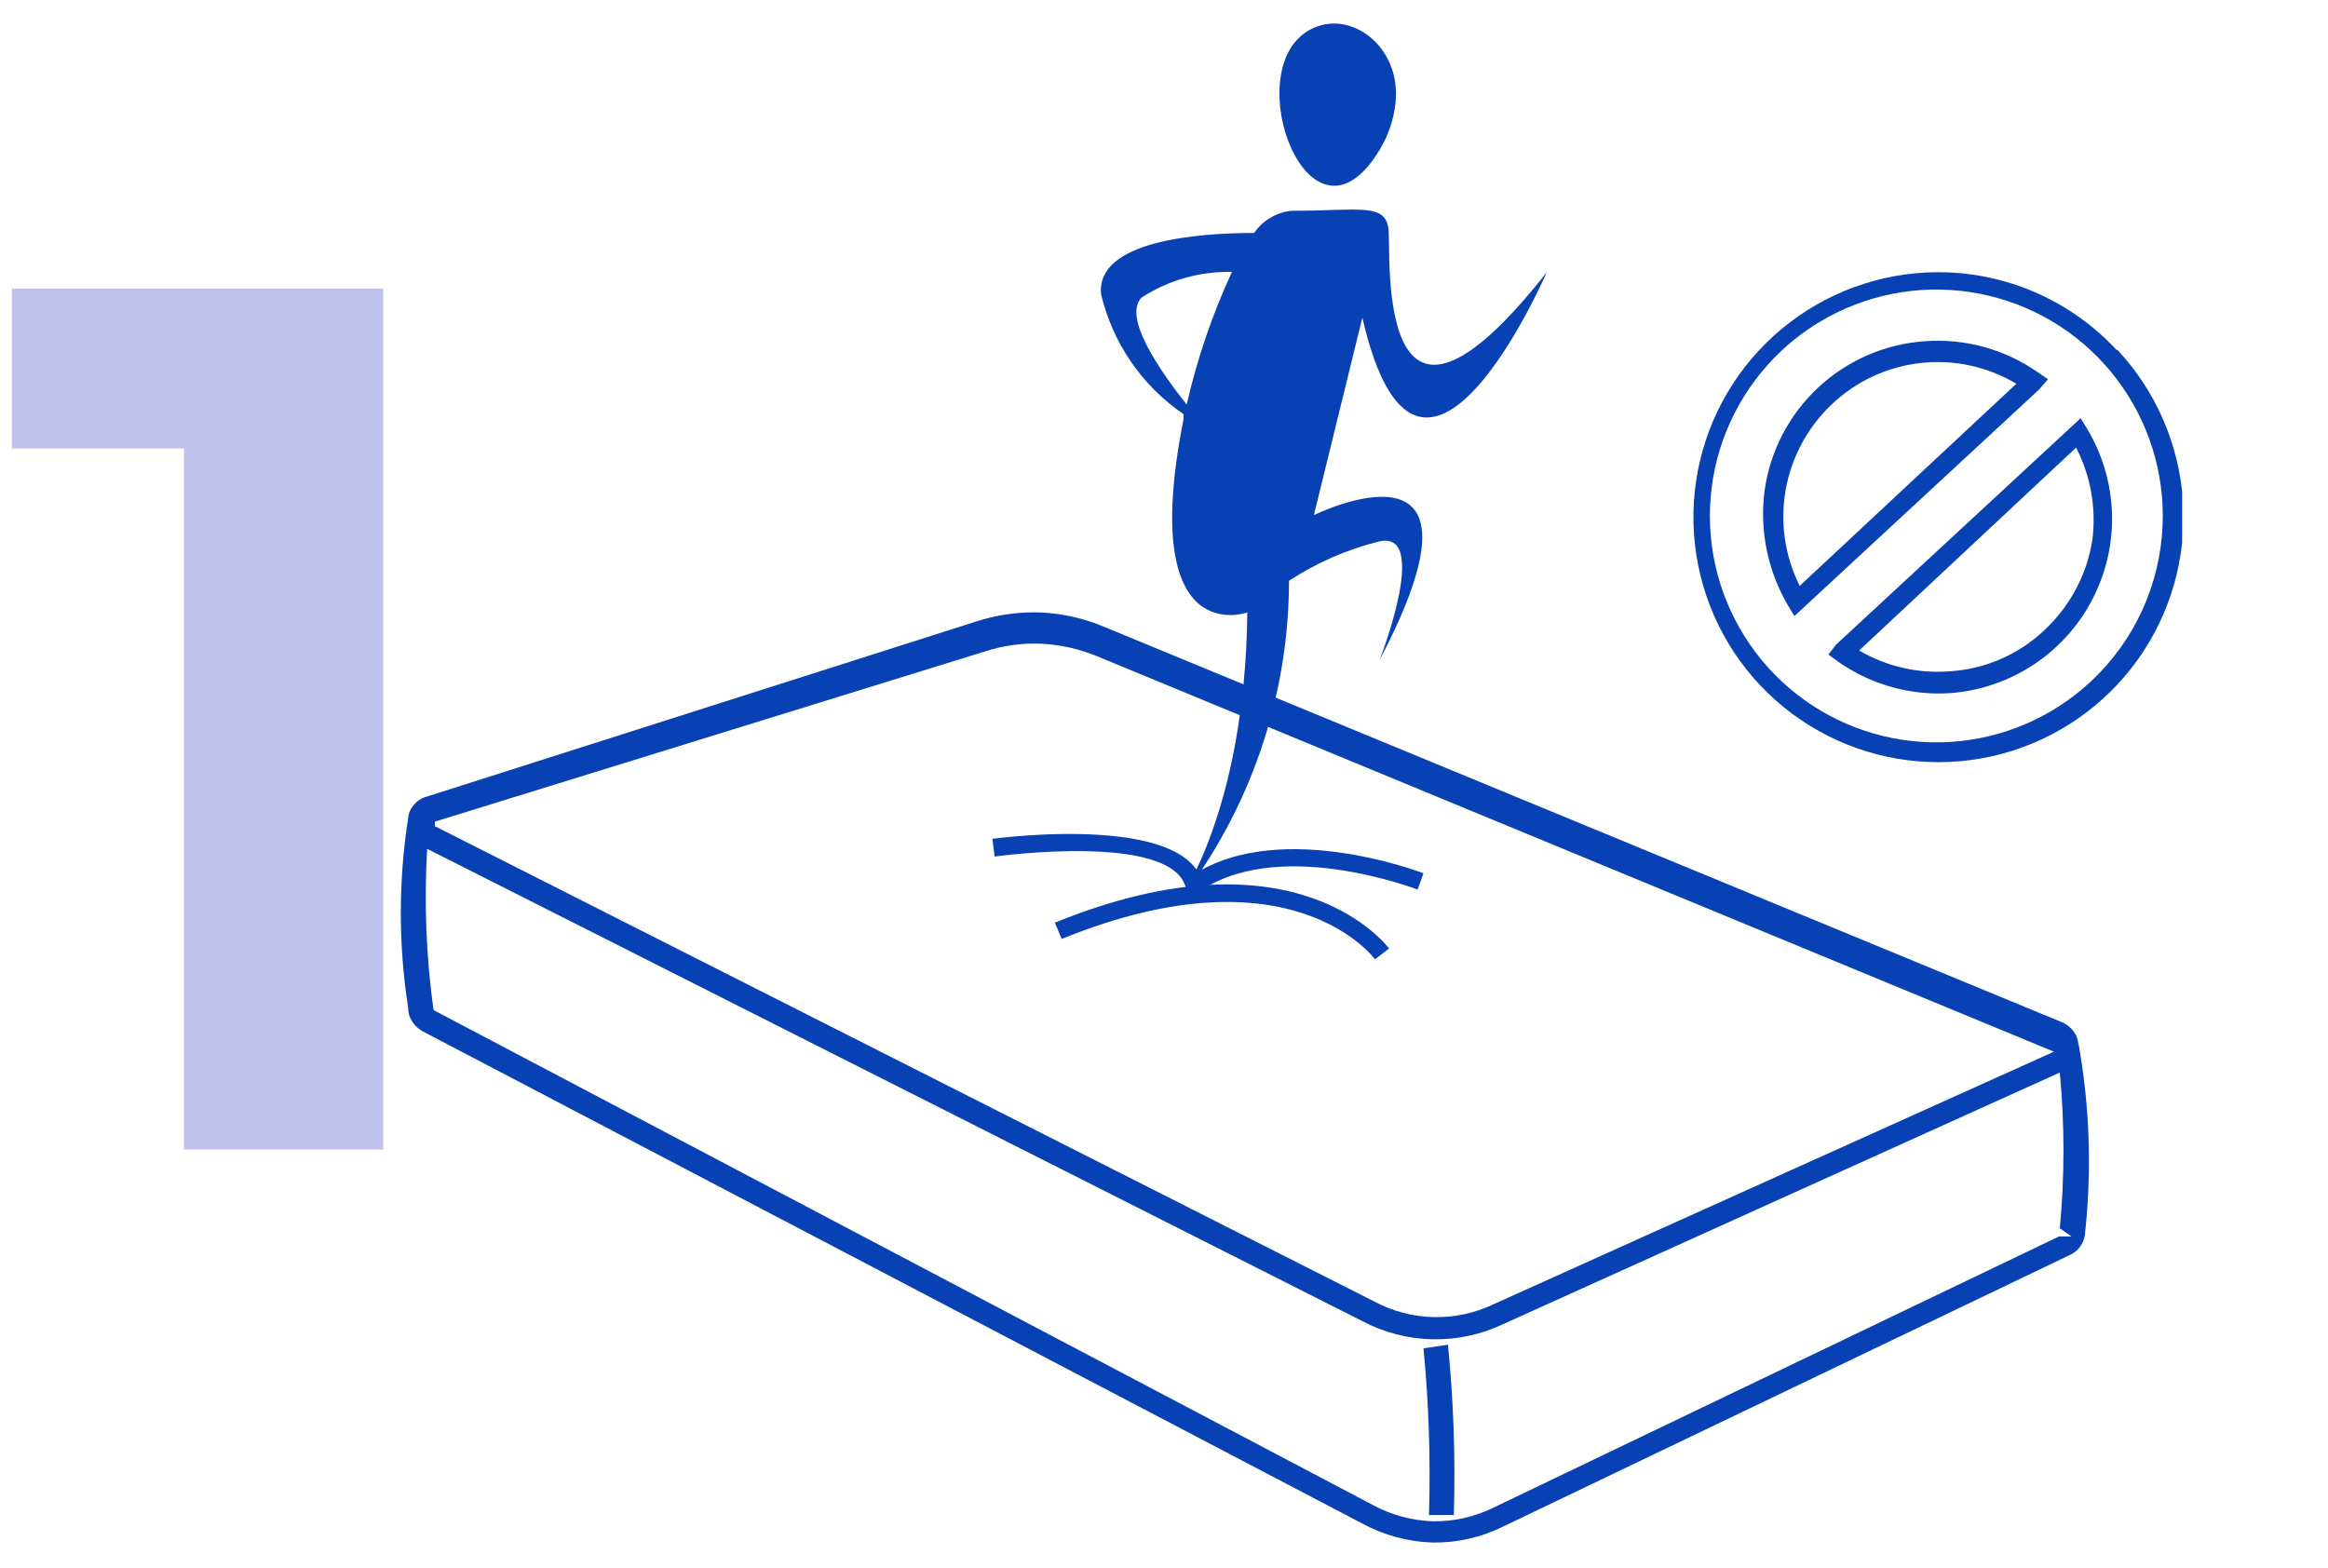 <svg width="49" height="33" viewBox="0 0 49 33" fill="none" xmlns="http://www.w3.org/2000/svg">
<g clip-path="url(#clip0_4542_897)">
<g clip-path="url(#clip1_4542_897)">
<path d="M8.066 6.076V24.197H3.872V9.441H0.25V6.076H8.066Z" fill="#282EC0" fill-opacity="0.3"/>
<path d="M43.755 22.005C43.984 23.301 44.029 24.623 43.889 25.932C43.887 26.031 43.857 26.127 43.803 26.209C43.748 26.302 43.664 26.375 43.565 26.418L31.63 32.138C31.171 32.364 30.665 32.478 30.153 32.471C29.636 32.454 29.13 32.317 28.675 32.071L8.896 21.709C8.802 21.657 8.723 21.582 8.667 21.49C8.616 21.407 8.59 21.311 8.591 21.214C8.385 19.89 8.385 18.543 8.591 17.22C8.598 17.12 8.638 17.027 8.705 16.953C8.771 16.864 8.865 16.8 8.972 16.772L20.516 13.092C20.964 12.943 21.435 12.876 21.907 12.892C22.377 12.915 22.839 13.021 23.27 13.207L43.403 21.519C43.502 21.561 43.588 21.631 43.651 21.719C43.706 21.794 43.739 21.883 43.746 21.976M43.355 25.856C43.458 24.765 43.458 23.668 43.355 22.577L31.63 27.877C31.166 28.096 30.658 28.203 30.145 28.192C29.632 28.18 29.129 28.05 28.675 27.81L8.991 17.868C8.925 19.001 8.969 20.137 9.125 21.262L28.914 31.69C29.299 31.895 29.726 32.009 30.162 32.023C30.594 32.029 31.022 31.934 31.411 31.747L43.336 26.028H43.603L43.355 25.856ZM30.477 28.306C30.595 29.497 30.636 30.694 30.601 31.89H30.077C30.113 30.719 30.074 29.548 29.962 28.382L30.477 28.306ZM9.153 17.391L28.933 27.4C29.316 27.604 29.741 27.715 30.175 27.725C30.608 27.735 31.038 27.643 31.43 27.457L43.231 22.138L23.099 13.817C22.723 13.661 22.323 13.571 21.917 13.55C21.506 13.532 21.096 13.591 20.706 13.721L9.153 17.296V17.391Z" fill="#0841B4"/>
<path fill-rule="evenodd" clip-rule="evenodd" d="M24.977 8.517C25.197 7.555 25.516 6.619 25.93 5.724C25.254 5.709 24.59 5.898 24.024 6.267C23.633 6.686 24.415 7.802 24.977 8.517ZM27.541 0.643C28.389 0.147 29.514 0.967 29.371 2.187C29.331 2.524 29.221 2.849 29.047 3.14C27.589 5.581 26.044 1.52 27.541 0.643ZM24.767 19.04C24.767 19.04 26.207 17.134 26.254 12.892C26.254 12.892 23.938 13.731 24.91 8.831V8.717C24.037 8.121 23.418 7.22 23.175 6.191C23.07 5.076 25.177 4.904 26.397 4.904C26.487 4.773 26.604 4.663 26.741 4.583C26.878 4.502 27.03 4.452 27.188 4.437C28.628 4.437 29.181 4.256 29.228 4.856C29.276 5.457 28.952 10.309 32.555 5.733C32.555 5.733 29.877 11.92 28.675 6.686L27.655 10.843C27.655 10.843 31.678 8.86 29.038 13.893C29.038 13.893 30.105 11.167 29.038 11.395C28.36 11.562 27.715 11.843 27.131 12.225C27.129 14.697 26.296 17.097 24.767 19.04Z" fill="#0841B4"/>
<path d="M20.887 17.658C20.887 17.658 25.377 17.038 25.339 18.84H24.977C24.977 17.467 20.945 18.03 20.935 18.03L20.887 17.658Z" fill="#0841B4"/>
<path d="M28.942 20.194C28.942 20.194 27.198 17.791 22.346 19.765L22.203 19.422C27.331 17.334 29.228 19.965 29.238 19.965L28.942 20.194Z" fill="#0841B4"/>
<path d="M29.838 18.726C29.838 18.726 26.807 17.553 25.148 18.84L24.919 18.554C26.75 17.134 29.953 18.382 29.962 18.382L29.838 18.726Z" fill="#0841B4"/>
<path d="M42.916 8.202L37.769 12.968L37.636 12.749C37.208 12.022 37.034 11.174 37.14 10.337C37.254 9.502 37.654 8.732 38.27 8.157C38.887 7.582 39.683 7.238 40.524 7.182C41.367 7.122 42.205 7.354 42.898 7.84L43.107 7.983L42.916 8.202ZM37.874 12.339L42.44 8.078C41.835 7.717 41.128 7.563 40.428 7.641C39.728 7.718 39.072 8.022 38.56 8.507C38.052 8.985 37.711 9.613 37.587 10.3C37.463 10.987 37.564 11.695 37.874 12.32V12.339ZM38.646 13.569L43.794 8.803L43.927 9.022C44.251 9.559 44.431 10.17 44.453 10.796C44.474 11.423 44.335 12.044 44.048 12.602C43.762 13.16 43.338 13.635 42.816 13.983C42.294 14.33 41.692 14.539 41.067 14.589C40.224 14.649 39.386 14.416 38.694 13.931L38.484 13.778L38.646 13.569ZM43.698 9.422L39.132 13.693C39.708 14.03 40.373 14.184 41.039 14.131C41.784 14.085 42.49 13.778 43.031 13.264C43.573 12.76 43.929 12.088 44.041 11.357C44.124 10.692 44.005 10.018 43.698 9.422ZM45.519 11.043C45.561 9.94 45.219 8.856 44.551 7.978C43.884 7.099 42.932 6.479 41.858 6.224C40.784 5.969 39.655 6.094 38.663 6.579C37.672 7.063 36.879 7.877 36.421 8.881C35.962 9.885 35.866 11.017 36.15 12.084C36.433 13.15 37.077 14.086 37.973 14.73C38.87 15.375 39.961 15.688 41.063 15.617C42.164 15.546 43.207 15.095 44.013 14.341C44.93 13.483 45.471 12.297 45.519 11.043ZM44.566 7.363C45.381 8.235 45.869 9.362 45.947 10.553C46.024 11.744 45.685 12.925 44.989 13.895C44.293 14.864 43.282 15.562 42.129 15.87C40.976 16.177 39.752 16.075 38.665 15.581C37.579 15.087 36.697 14.232 36.171 13.16C35.645 12.089 35.507 10.868 35.78 9.706C36.053 8.545 36.721 7.513 37.67 6.789C38.618 6.064 39.789 5.691 40.981 5.733C41.654 5.757 42.315 5.914 42.926 6.193C43.538 6.473 44.089 6.871 44.547 7.363H44.566Z" fill="#0841B4"/>
</g>
</g>
<defs>
<clipPath id="clip0_4542_897">
<rect width="48" height="32" fill="white" transform="translate(0.25 0.5)"/>
</clipPath>
<clipPath id="clip1_4542_897">
<rect width="45.679" height="32" fill="white" transform="translate(0.25 0.5)"/>
</clipPath>
</defs>
</svg>
